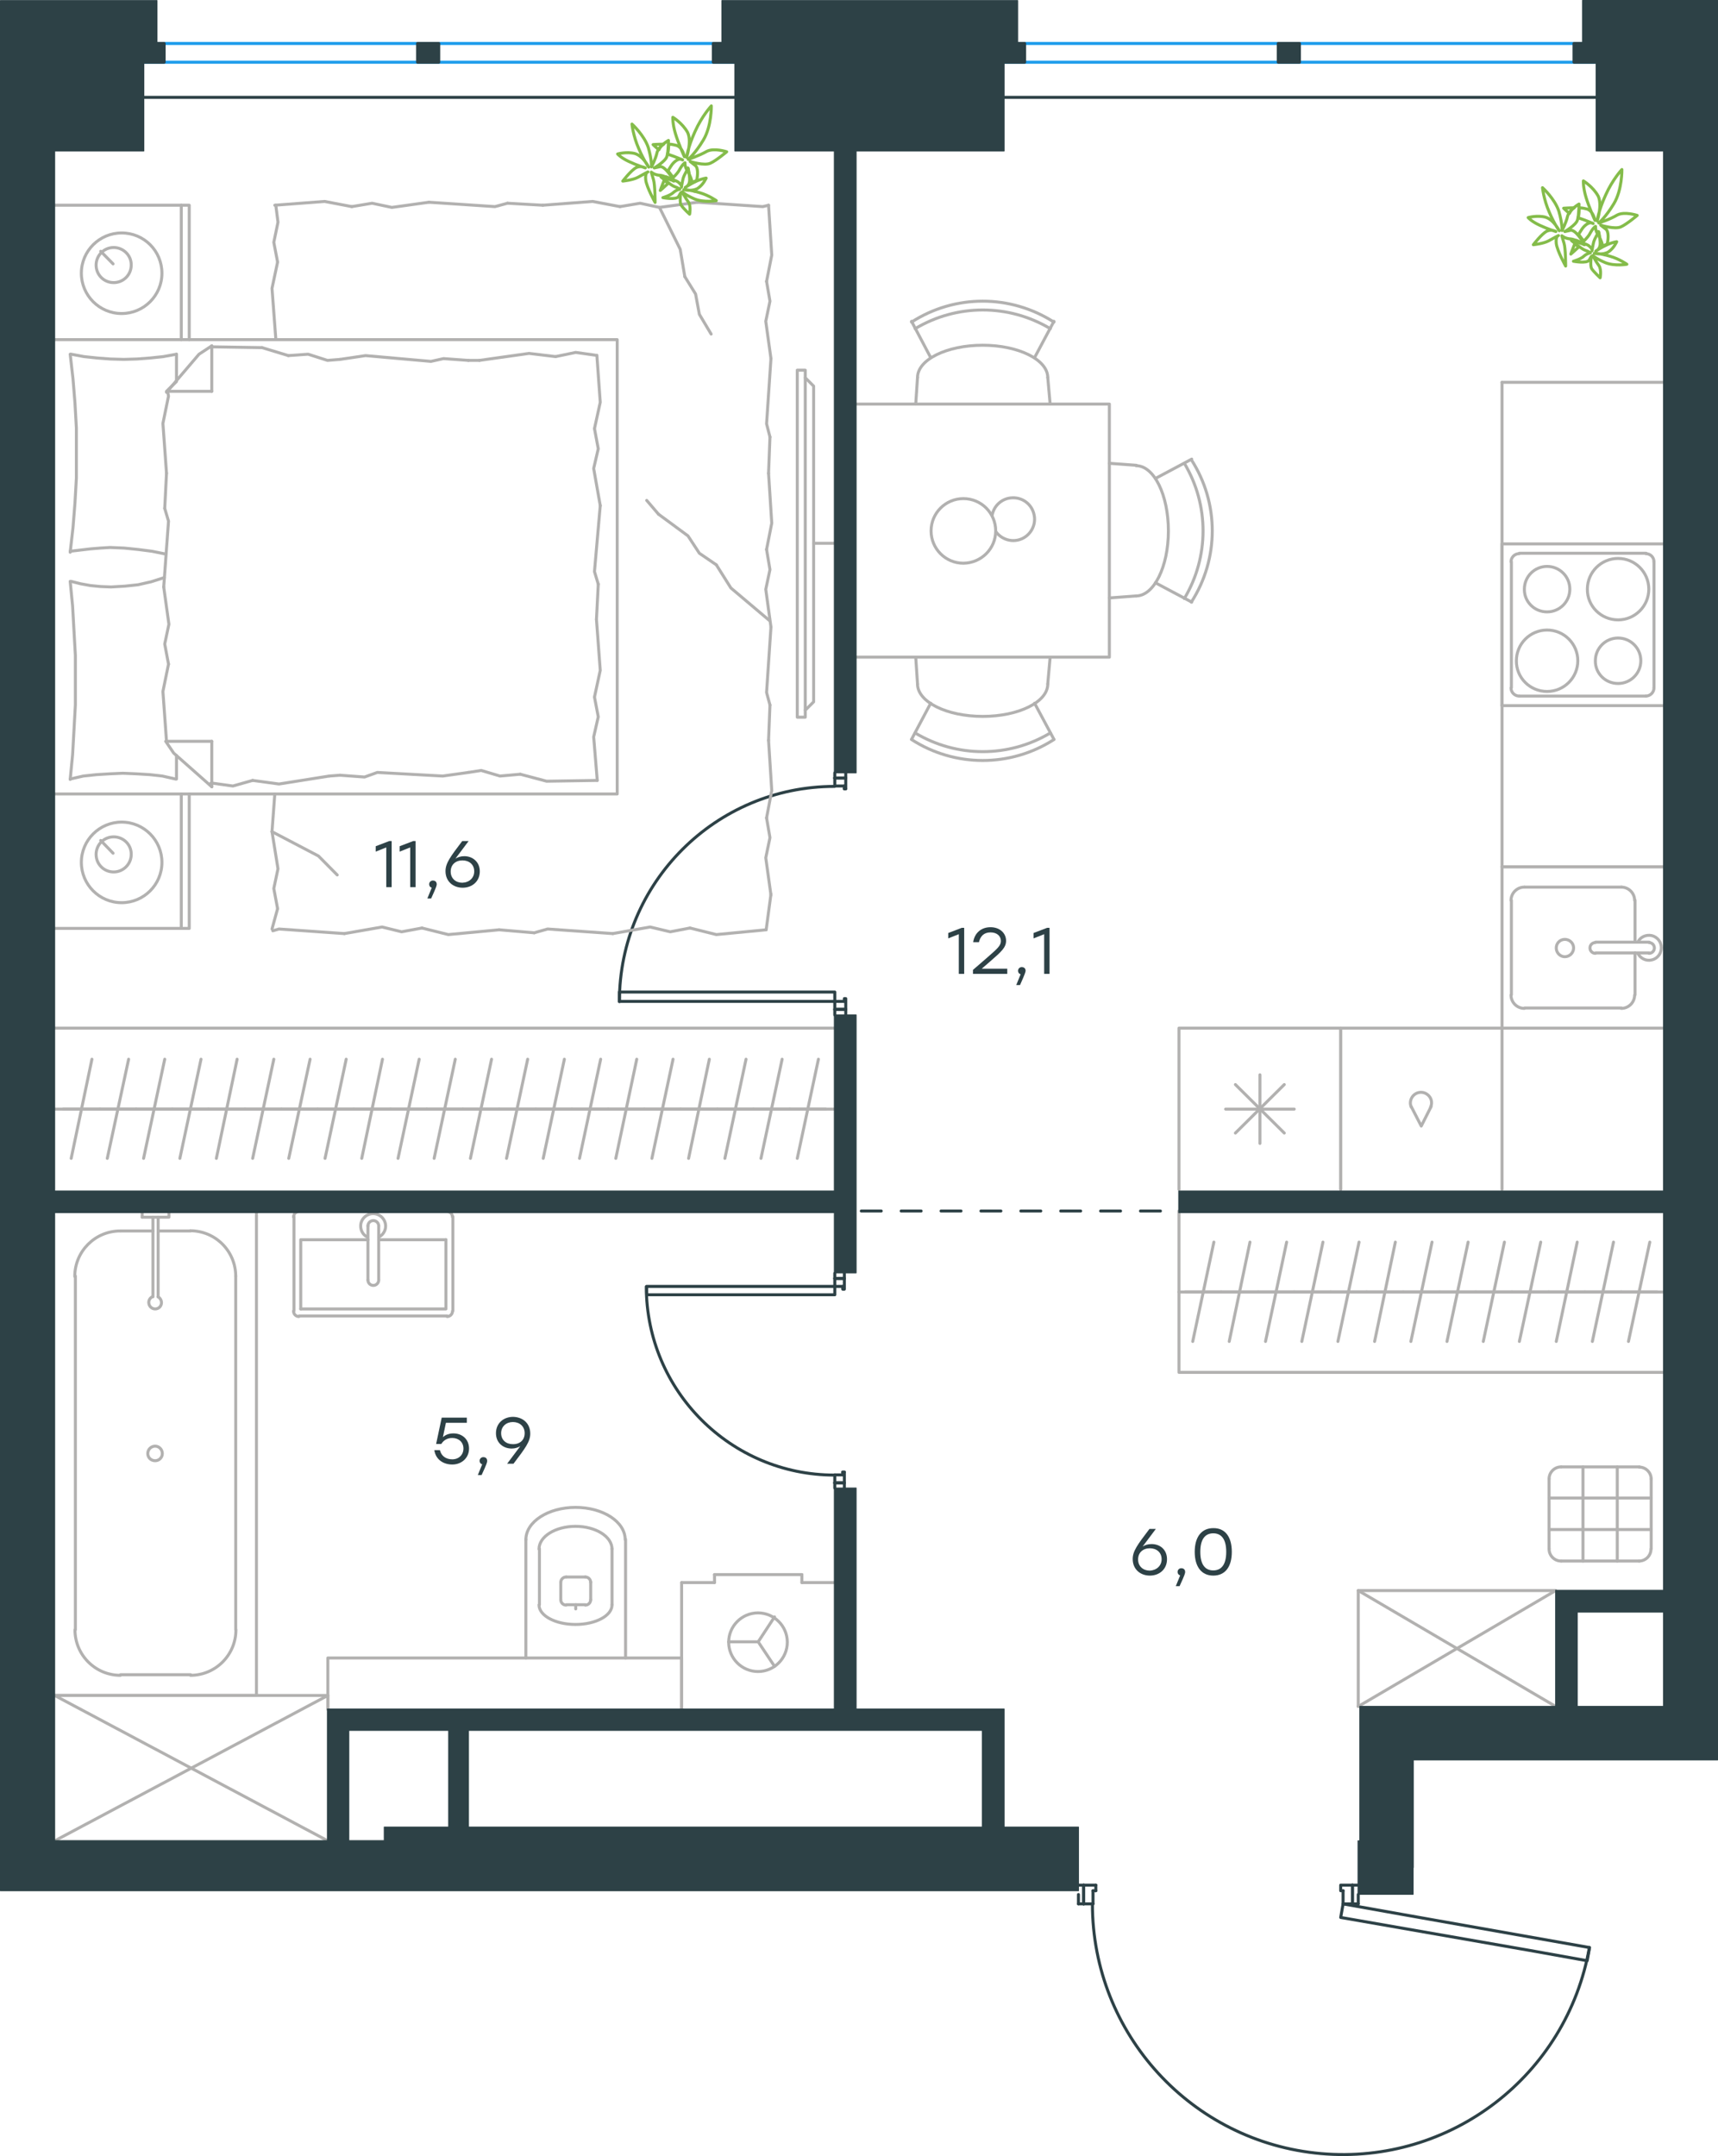 <?xml version="1.0" encoding="utf-8"?>
<!-- Generator: Adobe Illustrator 26.5.0, SVG Export Plug-In . SVG Version: 6.00 Build 0)  -->
<svg version="1.1" id="Слой_1" xmlns="http://www.w3.org/2000/svg" xmlns:xlink="http://www.w3.org/1999/xlink" x="0px" y="0px"
	 viewBox="0 0 861.5 1081" style="enable-background:new 0 0 861.5 1081;" xml:space="preserve">
<style type="text/css">
	.st0{fill:none;stroke:#2D4146;stroke-width:1.5;stroke-linecap:round;stroke-linejoin:round;stroke-miterlimit:22.926;}
	.st1{fill:none;stroke:#B2B1B0;stroke-width:1.5;stroke-linecap:round;stroke-linejoin:round;stroke-miterlimit:22.926;}
	
		.st2{fill:none;stroke:#2D4146;stroke-width:1.5;stroke-linecap:round;stroke-linejoin:round;stroke-miterlimit:22.926;stroke-dasharray:10,10;}
	.st3{fill:none;stroke:#1D9CEB;stroke-width:1.5;stroke-linecap:round;stroke-linejoin:round;stroke-miterlimit:22.926;}
	.st4{fill:#2D4146;stroke:#2D4146;stroke-width:0.5;stroke-linecap:round;stroke-linejoin:round;stroke-miterlimit:10;}
	.st5{fill:#2D4146;}
	.st6{fill:none;stroke:#84BC4A;stroke-width:1.5;stroke-linecap:round;stroke-linejoin:round;stroke-miterlimit:22.926;}
</style>
<line class="st0" x1="418.6" y1="743.5" x2="418.6" y2="746.1"/>
<polyline class="st0" points="418.6,638.4 418.6,641 418.6,645 "/>
<line class="st0" x1="418.6" y1="739.5" x2="418.6" y2="743.5"/>
<path class="st0" d="M324.1,645.1c0,52.2,42.3,94.5,94.4,94.5"/>
<line class="st0" x1="423.4" y1="743.5" x2="423.4" y2="738.1"/>
<line class="st0" x1="423.4" y1="641" x2="423.4" y2="638.4"/>
<line class="st0" x1="418.6" y1="645" x2="422.6" y2="645"/>
<polyline class="st0" points="423.4,641 423.4,646.4 422.6,646.4 422.6,645 "/>
<line class="st0" x1="422.6" y1="739.5" x2="422.6" y2="738.1"/>
<line class="st0" x1="423.4" y1="746.1" x2="423.4" y2="743.5"/>
<line class="st0" x1="418.6" y1="739.5" x2="422.6" y2="739.5"/>
<line class="st0" x1="422.6" y1="738.1" x2="423.4" y2="738.1"/>
<line class="st0" x1="418.6" y1="641" x2="423.4" y2="641"/>
<line class="st0" x1="418.6" y1="743.5" x2="423.4" y2="743.5"/>
<line class="st0" x1="418.6" y1="641" x2="423.4" y2="641"/>
<line class="st0" x1="418.6" y1="743.5" x2="423.4" y2="743.5"/>
<polygon class="st0" points="388.9,645 324.3,645 324.3,649.2 353.8,649.2 418.6,649.2 418.6,645 "/>
<line class="st0" x1="418.6" y1="390.1" x2="418.6" y2="387.5"/>
<polyline class="st0" points="418.6,508.9 418.6,506.1 418.6,502.1 "/>
<line class="st0" x1="418.6" y1="394.1" x2="418.6" y2="390.1"/>
<path class="st0" d="M418.5,394.3c-59.6,0-107.9,48.3-107.9,107.9"/>
<line class="st0" x1="424.1" y1="390.1" x2="424.1" y2="395.5"/>
<line class="st0" x1="424.1" y1="506.1" x2="424.1" y2="508.9"/>
<line class="st0" x1="418.6" y1="502.1" x2="423.4" y2="502.1"/>
<polyline class="st0" points="424.1,506.1 424.1,500.7 423.4,500.7 423.4,502.1 "/>
<line class="st0" x1="423.4" y1="394.1" x2="423.4" y2="395.5"/>
<line class="st0" x1="424.1" y1="387.5" x2="424.1" y2="390.1"/>
<line class="st0" x1="418.6" y1="394.1" x2="423.4" y2="394.1"/>
<line class="st0" x1="423.4" y1="395.5" x2="424.1" y2="395.5"/>
<line class="st0" x1="418.6" y1="506.1" x2="424.1" y2="506.1"/>
<line class="st0" x1="418.6" y1="390.1" x2="424.1" y2="390.1"/>
<line class="st0" x1="418.6" y1="506.1" x2="424.1" y2="506.1"/>
<line class="st0" x1="418.6" y1="390.1" x2="424.1" y2="390.1"/>
<polygon class="st0" points="310.6,502.1 310.6,497.4 340.3,497.4 418.6,497.4 418.6,502.1 388.9,502.1 "/>
<line class="st0" x1="543.4" y1="954.6" x2="540.8" y2="954.6"/>
<polyline class="st0" points="681.1,954.6 678.2,954.6 673.5,954.6 "/>
<line class="st0" x1="548.1" y1="954.6" x2="543.4" y2="954.6"/>
<path class="st0" d="M547.8,954.7c0,65.1,49.8,119.4,114.6,125.1c64.9,5.7,123.3-39.1,134.6-103.3"/>
<line class="st0" x1="543.4" y1="945.2" x2="549.5" y2="945.2"/>
<line class="st0" x1="678.2" y1="945.2" x2="681.1" y2="945.2"/>
<line class="st0" x1="673.5" y1="954.6" x2="673.5" y2="948"/>
<polyline class="st0" points="678.2,945.2 672.3,945.2 672.3,948 673.5,948 "/>
<polyline class="st0" points="681.1,954.6 681.1,954.1 681.1,949.9 "/>
<line class="st0" x1="548.1" y1="948" x2="549.5" y2="948"/>
<line class="st0" x1="540.8" y1="945.2" x2="543.4" y2="945.2"/>
<polyline class="st0" points="540.8,954.6 540.8,954.1 540.8,949.9 "/>
<line class="st0" x1="548.1" y1="954.6" x2="548.1" y2="948"/>
<line class="st0" x1="549.5" y1="948" x2="549.5" y2="945.2"/>
<line class="st0" x1="678.2" y1="954.6" x2="678.2" y2="945.2"/>
<line class="st0" x1="543.4" y1="954.6" x2="543.4" y2="945.2"/>
<line class="st0" x1="678.2" y1="954.6" x2="678.2" y2="945.2"/>
<line class="st0" x1="543.4" y1="954.6" x2="543.4" y2="945.2"/>
<polygon class="st0" points="797.1,976.5 795.9,983.1 766.9,977.9 672.3,961.4 673.5,954.6 702.7,959.8 "/>
<line class="st1" x1="106.2" y1="173.9" x2="131.4" y2="174.3"/>
<polyline class="st1" points="330.7,104 341.1,125 343.4,138.7 "/>
<polyline class="st1" points="343.4,138.7 348.8,147.4 350.7,157.6 356.6,167.5 "/>
<polyline class="st1" points="136.4,417 159.7,429.2 169.1,438.7 "/>
<polyline class="st1" points="385.8,311.1 366.5,294.8 359.2,283.2 "/>
<line class="st1" x1="330.2" y1="257.8" x2="324.3" y2="250.9"/>
<polyline class="st1" points="359.2,283.2 350.7,277.4 345,268.7 330.2,257.8 "/>
<line class="st1" x1="136.4" y1="465.8" x2="139.2" y2="455.6"/>
<line class="st1" x1="136.4" y1="417" x2="137.8" y2="398.1"/>
<polyline class="st1" points="139.2,455.6 137.3,445.5 139.4,435.6 136.4,417 "/>
<polyline class="st1" points="250.3,466.2 224.8,468.6 211.6,465.3 "/>
<polyline class="st1" points="172.7,468.1 139.9,465.8 136.8,466.7 "/>
<polyline class="st1" points="211.6,465.3 201.4,467.2 191.6,464.8 172.7,468.1 "/>
<polyline class="st1" points="384.2,466.2 359.2,468.6 346,465.3 "/>
<polyline class="st1" points="307.3,468.1 274.6,465.8 267.9,467.7 "/>
<polyline class="st1" points="346,465.3 336.1,467.2 326,464.8 307.3,468.1 "/>
<line class="st1" x1="267.9" y1="467.7" x2="250.3" y2="466.2"/>
<polyline class="st1" points="385.4,371.2 387,396.4 384.4,410.1 "/>
<polyline class="st1" points="384.4,410.1 386.1,420 384,430.1 386.6,448.8 "/>
<line class="st1" x1="386.6" y1="448.3" x2="384.2" y2="466.2"/>
<polyline class="st1" points="385.4,237.3 387,262.3 384.4,275.5 "/>
<polyline class="st1" points="386.6,314.4 384.4,347.2 386.1,353.5 "/>
<polyline class="st1" points="384.4,275.5 386.1,285.6 384,295.5 386.6,314.4 "/>
<line class="st1" x1="386.1" y1="353.5" x2="385.4" y2="371.2"/>
<polyline class="st1" points="385.4,102.9 387,127.9 384.4,141.1 "/>
<polyline class="st1" points="386.6,179.8 384.4,212.5 386.1,219.1 "/>
<polyline class="st1" points="384.4,141.1 386.1,151 384,161.1 386.6,179.8 "/>
<line class="st1" x1="386.1" y1="219.1" x2="385.4" y2="237.3"/>
<polyline class="st1" points="272.2,102.9 297.2,101 310.9,103.6 "/>
<polyline class="st1" points="349.8,101.4 382.5,103.6 385.4,102.9 "/>
<polyline class="st1" points="310.9,103.6 321,101.9 330.7,104 349.8,101.4 "/>
<polyline class="st1" points="137.8,102.9 162.8,101 176.4,103.6 "/>
<polyline class="st1" points="215.1,101.4 248.2,103.6 254.5,101.9 "/>
<polyline class="st1" points="176.4,103.6 186.6,101.9 196.5,104 215.1,101.4 "/>
<line class="st1" x1="254.5" y1="101.9" x2="272.2" y2="102.9"/>
<polyline class="st1" points="138.3,169.8 136.4,144.6 139.2,131.4 "/>
<polyline class="st1" points="139.2,131.4 137.3,121.5 139.4,111.4 138.3,102.9 "/>
<polyline class="st1" points="83.5,237.3 81.7,212.3 84.5,198.6 84,196.2 "/>
<polyline class="st1" points="83.5,371.7 81.7,346.7 84.5,333 "/>
<polyline class="st1" points="82.1,294.3 84.5,261.3 82.6,254.9 "/>
<polyline class="st1" points="84.5,333 82.6,322.9 84.7,313 82.1,294.3 "/>
<line class="st1" x1="82.6" y1="254.9" x2="83.5" y2="237.3"/>
<polyline class="st1" points="88.5,177.6 81.9,178.8 75.3,179.5 68.7,180 62.1,180.2 55.2,180 48.7,179.5 42.1,178.8 35.7,177.6 "/>
<polyline class="st1" points="35.2,177.6 36.6,189.9 37.6,202.1 38.3,214.6 38.3,227.1 38.3,239.7 37.6,252.1 36.6,264.6 
	35.2,276.9 "/>
<polyline class="st1" points="165.1,389.1 139.9,393.1 126.7,391.3 "/>
<polyline class="st1" points="126.7,391.3 116.8,394.1 106.7,392.7 105.7,392.7 "/>
<line class="st1" x1="170.5" y1="388.7" x2="165.1" y2="389.1"/>
<polyline class="st1" points="234.9,387.3 222,389.1 189.2,387.3 182.8,389.6 170.5,388.7 "/>
<polyline class="st1" points="299.5,391.3 274.1,391.7 260.9,388.2 "/>
<polyline class="st1" points="260.9,388.2 250.7,389.1 241.3,386.3 234.9,387.3 "/>
<polyline class="st1" points="240.4,180.7 265.3,177.2 278.6,178.8 "/>
<polyline class="st1" points="278.6,178.8 288.7,176.7 298.6,178.1 "/>
<line class="st1" x1="234.9" y1="180.7" x2="240.4" y2="180.7"/>
<polyline class="st1" points="170.5,180.2 183.3,178.3 216.1,181.2 222.4,179.8 234.9,180.7 "/>
<line class="st1" x1="131.4" y1="174.3" x2="144.6" y2="178.3"/>
<polyline class="st1" points="144.6,178.3 154.5,177.6 164.2,180.7 170.5,180.2 "/>
<polyline class="st1" points="35.2,276.4 45.4,275.2 50.3,274.8 55.2,274.5 62.3,274.8 69.2,275.5 76.2,276.4 83.1,277.8 "/>
<polyline class="st1" points="35.2,390.6 41.8,389.1 48.4,388.4 55,388 61.6,387.7 68.5,388 75.1,388.4 81.4,389.1 88,390.6 "/>
<polyline class="st1" points="82.4,289.6 75.8,291.7 69.2,293.2 62.6,293.9 55.7,294.3 50.5,294.1 45.4,293.6 40.4,292.7 
	35.7,291.5 "/>
<polyline class="st1" points="35.2,291.5 36.4,303.8 37.1,316.3 37.8,328.5 37.8,341.2 37.8,353.5 37.1,366 36.4,378.5 35.2,390.8 
	"/>
<polyline class="st1" points="299.1,310.6 301,336.1 298.1,349.5 "/>
<polyline class="st1" points="298.1,349.5 300,359.4 297.7,369.5 299.5,391.3 "/>
<polyline class="st1" points="299.3,178.1 301,201.7 298.1,214.9 "/>
<polyline class="st1" points="301,253.5 298.1,286.6 300,292.9 "/>
<polyline class="st1" points="298.1,214.9 300,225 297.7,234.9 301,253.5 "/>
<line class="st1" x1="300" y1="292.9" x2="299.1" y2="310.6"/>
<line class="st1" x1="106.2" y1="394.5" x2="106.2" y2="371.7"/>
<polyline class="st1" points="83.5,196.7 99.8,177.6 106.2,173.4 "/>
<line class="st1" x1="83.5" y1="371.7" x2="106.2" y2="371.7"/>
<line class="st1" x1="88.5" y1="177.6" x2="88.5" y2="190.8"/>
<polyline class="st1" points="106.2,394.5 87.1,377.6 83.1,371.7 "/>
<line class="st1" x1="106.2" y1="173.4" x2="106.2" y2="196.2"/>
<polyline class="st1" points="88.5,191.3 83.5,196.2 106.2,196.2 "/>
<line class="st1" x1="88.5" y1="378.8" x2="88.5" y2="390.6"/>
<line class="st1" x1="56.7" y1="132.3" x2="50.5" y2="126"/>
<path class="st1" d="M57,124.1c-4.9,0-8.8,4-8.8,8.8c0,4.9,3.9,8.8,8.8,8.8c4.9,0,8.8-3.9,8.8-8.8C65.9,128.1,61.9,124.1,57,124.1"
	/>
<path class="st1" d="M61,116.8c-11.1,0-20.2,9-20.2,20.2c0,11.1,9,20.2,20.2,20.2c11.1,0,20.2-9,20.2-20.2
	C81.2,125.8,72.2,116.8,61,116.8"/>
<line class="st1" x1="56.7" y1="427.8" x2="50.5" y2="421.4"/>
<path class="st1" d="M57,419.6c-4.9,0-8.8,3.9-8.8,8.8c0,4.9,3.9,8.8,8.8,8.8c4.9,0,8.8-4,8.8-8.8C65.9,423.5,61.9,419.6,57,419.6"
	/>
<path class="st1" d="M61,412.2c-11.1,0-20.2,9-20.2,20.2c0,11.1,9,20.2,20.2,20.2c11.1,0,20.2-9,20.2-20.2
	C81.2,421.3,72.2,412.2,61,412.2"/>
<line class="st1" x1="90.9" y1="170.3" x2="90.9" y2="102.9"/>
<line class="st1" x1="90.9" y1="465.5" x2="90.9" y2="398.1"/>
<polyline class="st1" points="27.4,102.9 94.9,102.9 94.9,170.3 "/>
<polyline class="st1" points="27.4,465.5 94.9,465.5 94.9,398.1 "/>
<polyline class="st1" points="27.4,170.3 309.5,170.3 309.5,398.1 27.4,398.1 "/>
<line class="st1" x1="414.1" y1="556.1" x2="396" y2="556.1"/>
<line class="st1" x1="399.8" y1="580.8" x2="410.4" y2="531.1"/>
<line class="st1" x1="396" y1="556.1" x2="377.8" y2="556.1"/>
<line class="st1" x1="381.6" y1="580.8" x2="392.2" y2="531.1"/>
<line class="st1" x1="377.8" y1="556.1" x2="359.7" y2="556.1"/>
<line class="st1" x1="363.5" y1="580.8" x2="374.1" y2="531.1"/>
<line class="st1" x1="359.7" y1="556.1" x2="341.3" y2="556.1"/>
<line class="st1" x1="345.3" y1="580.8" x2="355.7" y2="531.1"/>
<line class="st1" x1="341.3" y1="556.1" x2="323.1" y2="556.1"/>
<line class="st1" x1="326.9" y1="580.8" x2="337.5" y2="531.1"/>
<line class="st1" x1="323.1" y1="556.1" x2="305" y2="556.1"/>
<line class="st1" x1="308.8" y1="580.8" x2="319.3" y2="531.1"/>
<line class="st1" x1="305" y1="556.1" x2="286.8" y2="556.1"/>
<line class="st1" x1="290.6" y1="580.8" x2="301.2" y2="531.1"/>
<line class="st1" x1="286.8" y1="556.1" x2="268.7" y2="556.1"/>
<line class="st1" x1="272.4" y1="580.8" x2="283" y2="531.1"/>
<line class="st1" x1="268.7" y1="556.1" x2="250.3" y2="556.1"/>
<line class="st1" x1="254" y1="580.8" x2="264.6" y2="531.1"/>
<line class="st1" x1="250.3" y1="556.1" x2="232.1" y2="556.1"/>
<line class="st1" x1="235.9" y1="580.8" x2="246.5" y2="531.1"/>
<line class="st1" x1="232.1" y1="556.1" x2="214" y2="556.1"/>
<line class="st1" x1="217.7" y1="580.8" x2="228.3" y2="531.1"/>
<line class="st1" x1="214" y1="556.1" x2="195.8" y2="556.1"/>
<line class="st1" x1="199.6" y1="580.8" x2="210.2" y2="531.1"/>
<line class="st1" x1="195.8" y1="556.1" x2="177.4" y2="556.1"/>
<line class="st1" x1="181.4" y1="580.8" x2="191.8" y2="531.1"/>
<line class="st1" x1="177.4" y1="556.1" x2="159.3" y2="556.1"/>
<line class="st1" x1="163" y1="580.8" x2="173.6" y2="531.1"/>
<line class="st1" x1="159.3" y1="556.1" x2="141.1" y2="556.1"/>
<line class="st1" x1="144.8" y1="580.8" x2="155.5" y2="531.1"/>
<line class="st1" x1="418.6" y1="556.1" x2="27.4" y2="556.1"/>
<line class="st1" x1="141.1" y1="556.1" x2="122.9" y2="556.1"/>
<line class="st1" x1="126.7" y1="580.8" x2="137.3" y2="531.1"/>
<line class="st1" x1="122.9" y1="556.1" x2="104.5" y2="556.1"/>
<line class="st1" x1="108.5" y1="580.8" x2="118.9" y2="531.1"/>
<line class="st1" x1="104.5" y1="556.1" x2="86.4" y2="556.1"/>
<line class="st1" x1="90.2" y1="580.8" x2="100.8" y2="531.1"/>
<line class="st1" x1="86.4" y1="556.1" x2="68.2" y2="556.1"/>
<line class="st1" x1="72" y1="580.8" x2="82.6" y2="531.1"/>
<line class="st1" x1="68.2" y1="556.1" x2="50.1" y2="556.1"/>
<line class="st1" x1="53.8" y1="580.8" x2="64.5" y2="531.1"/>
<line class="st1" x1="50.1" y1="556.1" x2="31.7" y2="556.1"/>
<line class="st1" x1="35.7" y1="580.8" x2="46.1" y2="531.1"/>
<line class="st1" x1="27.4" y1="515.5" x2="418.6" y2="515.5"/>
<line class="st1" x1="408" y1="272.4" x2="418.6" y2="272.4"/>
<polyline class="st1" points="403.8,356.1 408,351.9 408,193.6 403.8,189.4 "/>
<rect x="399.8" y="185.6" class="st1" width="4" height="174"/>
<path class="st1" d="M828,741.6c0-3.3-2.7-6-6-6"/>
<path class="st1" d="M782.8,735.5c-3.3,0-6,2.7-6,6"/>
<path class="st1" d="M776.8,776.7c0,3.3,2.7,6,6,6"/>
<path class="st1" d="M821.9,782.7c3.3,0,6-2.7,6-6"/>
<line class="st1" x1="793.8" y1="782.7" x2="793.8" y2="735.5"/>
<line class="st1" x1="811" y1="782.7" x2="811" y2="735.5"/>
<line class="st1" x1="828" y1="766.9" x2="776.8" y2="766.9"/>
<line class="st1" x1="828" y1="751.1" x2="776.8" y2="751.1"/>
<line class="st1" x1="776.8" y1="776.5" x2="776.8" y2="741.4"/>
<line class="st1" x1="782.9" y1="735.5" x2="822.1" y2="735.5"/>
<line class="st1" x1="828" y1="741.4" x2="828" y2="776.5"/>
<line class="st1" x1="822.1" y1="782.7" x2="782.9" y2="782.7"/>
<line class="st1" x1="819.9" y1="451.4" x2="819.9" y2="472.4"/>
<path class="st1" d="M784.7,471c-2.4,0-4.3,1.9-4.3,4.3c0,2.4,1.9,4.4,4.3,4.4c2.4,0,4.4-2,4.4-4.4C789.1,472.9,787.1,471,784.7,471
	"/>
<path class="st1" d="M800,472.6c-1.5,0-2.7,1.2-2.7,2.7c0,1.5,1.2,2.7,2.7,2.7"/>
<line class="st1" x1="827" y1="472.4" x2="800.1" y2="472.4"/>
<path class="st1" d="M826.9,478c1.5,0,2.7-1.2,2.7-2.7c0-1.5-1.2-2.7-2.7-2.7"/>
<line class="st1" x1="827" y1="477.8" x2="800.1" y2="477.8"/>
<path class="st1" d="M821.3,478c1.3,2.6,4.2,4,7,3.3c2.8-0.6,4.8-3.2,4.8-6.1c0-2.9-2-5.4-4.8-6.1c-2.9-0.6-5.8,0.7-7,3.3"/>
<path class="st1" d="M819.7,451.5c0-3.7-3-6.7-6.7-6.7"/>
<path class="st1" d="M813,505.6c3.7,0,6.7-3,6.7-6.7"/>
<path class="st1" d="M764.4,444.8c-3.7,0-6.7,3-6.7,6.7"/>
<path class="st1" d="M757.7,498.9c0,3.7,3,6.7,6.7,6.7"/>
<line class="st1" x1="813.1" y1="444.8" x2="764.5" y2="444.8"/>
<line class="st1" x1="757.9" y1="451.4" x2="757.9" y2="498.8"/>
<line class="st1" x1="764.5" y1="505.4" x2="813.1" y2="505.4"/>
<line class="st1" x1="819.9" y1="498.8" x2="819.9" y2="477.8"/>
<polyline class="st1" points="834.1,434.6 753.2,434.6 753.2,515.5 834.1,515.5 "/>
<line class="st1" x1="619.5" y1="543.8" x2="644" y2="568.1"/>
<line class="st1" x1="644" y1="543.8" x2="619.5" y2="568.1"/>
<line class="st1" x1="614.6" y1="556.1" x2="649" y2="556.1"/>
<line class="st1" x1="631.8" y1="538.9" x2="631.8" y2="573.3"/>
<polyline class="st1" points="672.3,596.4 672.3,515.5 591.2,515.5 591.2,596.4 "/>
<path class="st1" d="M811.4,310.8c8.5,0,15.4-6.9,15.4-15.4c0-8.5-6.9-15.4-15.4-15.4c-8.5,0-15.4,6.9-15.4,15.4
	C795.9,303.9,802.8,310.8,811.4,310.8"/>
<path class="st1" d="M811.4,342.7c6.3,0,11.4-5.1,11.4-11.4c0-6.3-5.1-11.4-11.4-11.4c-6.3,0-11.4,5.1-11.4,11.4
	C799.9,337.6,805,342.7,811.4,342.7"/>
<path class="st1" d="M775.8,346.7c8.5,0,15.4-6.9,15.4-15.4c0-8.5-6.9-15.4-15.4-15.4c-8.5,0-15.4,6.9-15.4,15.4
	C760.3,339.8,767.2,346.7,775.8,346.7"/>
<path class="st1" d="M775.8,306.8c6.3,0,11.4-5.1,11.4-11.4c0-6.3-5.1-11.4-11.4-11.4c-6.3,0-11.4,5.1-11.4,11.4
	C764.3,301.7,769.4,306.8,775.8,306.8"/>
<path class="st1" d="M825.3,349c2.3,0,4.1-1.9,4.1-4.1"/>
<path class="st1" d="M829.4,281.7c0-2.3-1.8-4.1-4.1-4.1"/>
<path class="st1" d="M757.7,344.9c0,2.3,1.9,4.1,4.1,4.1"/>
<path class="st1" d="M761.8,277.6c-2.3,0-4.1,1.9-4.1,4.1"/>
<line class="st1" x1="829.4" y1="344.8" x2="829.4" y2="281.6"/>
<line class="st1" x1="761.9" y1="349" x2="825.4" y2="349"/>
<line class="st1" x1="757.9" y1="281.6" x2="757.9" y2="344.8"/>
<line class="st1" x1="825.4" y1="277.4" x2="761.9" y2="277.4"/>
<line class="st1" x1="753.2" y1="353.8" x2="834.1" y2="353.8"/>
<polyline class="st1" points="834.1,272.7 753.2,272.7 753.2,353.8 "/>
<path class="st1" d="M717.4,555.1c1-2.2,0.4-4.8-1.6-6.3c-1.9-1.5-4.6-1.5-6.5,0c-1.9,1.5-2.6,4.1-1.6,6.3"/>
<polyline class="st1" points="717.6,554.9 712.7,564.6 707.7,554.9 "/>
<polyline class="st1" points="753.2,596.4 753.2,515.5 672.3,515.5 672.3,596.4 "/>
<path class="st1" d="M593.9,300.1c12.5-20.9,12.5-46.9,0-67.8"/>
<path class="st1" d="M597.4,301.9c14-21.8,14-49.7,0-71.4"/>
<line class="st1" x1="579.4" y1="292.2" x2="597.6" y2="301.9"/>
<line class="st1" x1="579.4" y1="239.9" x2="597.6" y2="230.2"/>
<line class="st1" x1="569.8" y1="233.3" x2="556.3" y2="232.3"/>
<line class="st1" x1="569.8" y1="298.8" x2="556.3" y2="299.8"/>
<path class="st1" d="M569.7,298.8c8.9,0,16.2-14.6,16.2-32.6c0-18-7.2-32.7-16.2-32.7"/>
<path class="st1" d="M526.7,164.8c-20.9-12.5-46.9-12.5-67.8,0"/>
<path class="st1" d="M528.5,161.5c-21.8-14-49.7-14-71.4,0"/>
<line class="st1" x1="466.7" y1="179.3" x2="457.1" y2="161.1"/>
<line class="st1" x1="518.8" y1="179.3" x2="528.5" y2="161.1"/>
<line class="st1" x1="525.4" y1="189.2" x2="526.6" y2="202.6"/>
<line class="st1" x1="460.1" y1="189.2" x2="459.2" y2="202.6"/>
<path class="st1" d="M525.4,189.3c0-8.9-14.6-16.2-32.6-16.2c-18,0-32.7,7.2-32.7,16.2"/>
<path class="st1" d="M458.9,367.5c20.9,12.5,46.9,12.5,67.8,0"/>
<path class="st1" d="M457.1,370.8c21.7,14,49.7,14,71.4,0"/>
<line class="st1" x1="466.7" y1="352.6" x2="457.1" y2="370.7"/>
<line class="st1" x1="518.8" y1="352.6" x2="528.5" y2="370.7"/>
<line class="st1" x1="525.4" y1="342.9" x2="526.6" y2="329.5"/>
<line class="st1" x1="460.1" y1="342.9" x2="459.2" y2="329.5"/>
<path class="st1" d="M460.1,343c0,8.9,14.6,16.2,32.7,16.2c18,0,32.6-7.2,32.6-16.2"/>
<path class="st1" d="M499.4,266.6c3,4.1,8.5,5.6,13.1,3.5c4.6-2.1,7.2-7.2,6-12.2c-1.1-5-5.6-8.5-10.8-8.3
	c-5.1,0.1-9.4,3.9-10.2,8.9"/>
<path class="st1" d="M499.3,266.2c0-8.9-7.2-16.2-16.2-16.2c-8.9,0-16.2,7.2-16.2,16.2c0,8.9,7.2,16.2,16.2,16.2
	C492.1,282.3,499.3,275.1,499.3,266.2"/>
<polyline class="st1" points="429.5,329.5 556.3,329.5 556.3,202.6 429.5,202.6 "/>
<line class="st1" x1="594.3" y1="647.8" x2="612.4" y2="647.8"/>
<line class="st1" x1="608.7" y1="622.8" x2="598.1" y2="672.6"/>
<line class="st1" x1="612.4" y1="647.8" x2="630.9" y2="647.8"/>
<line class="st1" x1="626.8" y1="622.8" x2="616.4" y2="672.6"/>
<line class="st1" x1="630.9" y1="647.8" x2="649" y2="647.8"/>
<line class="st1" x1="645.2" y1="622.8" x2="634.6" y2="672.6"/>
<line class="st1" x1="649" y1="647.8" x2="667.2" y2="647.8"/>
<line class="st1" x1="663.4" y1="622.8" x2="652.8" y2="672.6"/>
<line class="st1" x1="667.2" y1="647.8" x2="685.3" y2="647.8"/>
<line class="st1" x1="681.5" y1="622.8" x2="670.9" y2="672.6"/>
<line class="st1" x1="685.3" y1="647.8" x2="703.7" y2="647.8"/>
<line class="st1" x1="699.7" y1="622.8" x2="689.3" y2="672.6"/>
<line class="st1" x1="703.7" y1="647.8" x2="721.9" y2="647.8"/>
<line class="st1" x1="718.1" y1="622.8" x2="707.5" y2="672.6"/>
<line class="st1" x1="591.2" y1="647.8" x2="834.1" y2="647.8"/>
<line class="st1" x1="721.9" y1="647.8" x2="740" y2="647.8"/>
<line class="st1" x1="736.2" y1="622.8" x2="725.6" y2="672.6"/>
<line class="st1" x1="740" y1="647.8" x2="758.2" y2="647.8"/>
<line class="st1" x1="754.4" y1="622.8" x2="743.8" y2="672.6"/>
<line class="st1" x1="758.2" y1="647.8" x2="776.6" y2="647.8"/>
<line class="st1" x1="772.6" y1="622.8" x2="761.9" y2="672.6"/>
<line class="st1" x1="776.6" y1="647.8" x2="794.7" y2="647.8"/>
<line class="st1" x1="790.9" y1="622.8" x2="780.4" y2="672.6"/>
<line class="st1" x1="794.7" y1="647.8" x2="812.9" y2="647.8"/>
<line class="st1" x1="809.1" y1="622.8" x2="798.5" y2="672.6"/>
<line class="st1" x1="812.9" y1="647.8" x2="831" y2="647.8"/>
<line class="st1" x1="827.3" y1="622.8" x2="816.6" y2="672.6"/>
<polyline class="st1" points="834.1,688.1 591.2,688.1 591.2,607.2 "/>
<line class="st1" x1="753.2" y1="191.7" x2="834.1" y2="191.7"/>
<polyline class="st1" points="834.1,434.6 753.2,434.6 753.2,191.7 "/>
<line class="st1" x1="288.7" y1="804.6" x2="288.7" y2="806.7"/>
<path class="st1" d="M296.2,793.4c0-1.5-1.2-2.7-2.7-2.7"/>
<path class="st1" d="M283.9,790.7c-1.5,0-2.7,1.2-2.7,2.7"/>
<path class="st1" d="M293.5,804.8c1.5,0,2.7-1.2,2.7-2.7"/>
<path class="st1" d="M281.2,802.1c0,1.5,1.2,2.7,2.7,2.7"/>
<line class="st1" x1="296.2" y1="802" x2="296.2" y2="793.3"/>
<line class="st1" x1="293.6" y1="790.7" x2="284" y2="790.7"/>
<line class="st1" x1="281.2" y1="793.3" x2="281.2" y2="802"/>
<line class="st1" x1="284" y1="804.6" x2="293.6" y2="804.6"/>
<path class="st1" d="M270.3,804.7c0,5.4,8.2,9.8,18.3,9.8c10.1,0,18.3-4.4,18.3-9.8"/>
<line class="st1" x1="306.9" y1="776.5" x2="306.9" y2="804.6"/>
<path class="st1" d="M306.9,776.7c0-6.3-8.2-11.4-18.3-11.4c-10.1,0-18.3,5.1-18.3,11.4"/>
<line class="st1" x1="270.5" y1="776.5" x2="270.5" y2="804.6"/>
<path class="st1" d="M313.5,772c0-9-11.1-16.2-24.9-16.2c-13.7,0-24.9,7.2-24.9,16.2"/>
<line class="st1" x1="313.7" y1="771.8" x2="313.7" y2="831.3"/>
<line class="st1" x1="263.7" y1="771.8" x2="263.7" y2="831.3"/>
<polyline class="st1" points="341.8,857 341.8,831.3 164.4,831.3 164.4,857 "/>
<line class="st1" x1="402.1" y1="793.5" x2="402.1" y2="789.5"/>
<line class="st1" x1="358.3" y1="793.5" x2="358.3" y2="789.5"/>
<line class="st1" x1="418.6" y1="793.5" x2="402.1" y2="793.5"/>
<line class="st1" x1="341.8" y1="793.5" x2="358.3" y2="793.5"/>
<polyline class="st1" points="388.4,835.5 380.2,823.2 388.4,810.7 "/>
<line class="st1" x1="380.2" y1="823.2" x2="365.4" y2="823.2"/>
<path class="st1" d="M394.8,823.4c0-8.1-6.6-14.7-14.7-14.7c-8.1,0-14.7,6.6-14.7,14.7c0,8.1,6.6,14.7,14.7,14.7
	C388.2,838.1,394.8,831.5,394.8,823.4"/>
<line class="st1" x1="402.1" y1="789.5" x2="358.3" y2="789.5"/>
<line class="st1" x1="341.8" y1="793.5" x2="341.8" y2="857"/>
<line class="st1" x1="164.4" y1="850.1" x2="27.4" y2="923"/>
<polyline class="st1" points="164.4,857 164.4,850.1 27.4,850.1 164.4,923 "/>
<line class="st1" x1="681.1" y1="797.5" x2="780.1" y2="855.6"/>
<polyline class="st1" points="681.8,855.6 681.1,855.6 780.1,797.5 "/>
<polyline class="st1" points="681.1,855.6 681.1,797.5 780.1,797.5 "/>
<line class="st1" x1="95.6" y1="617.2" x2="79.3" y2="617.2"/>
<path class="st1" d="M76.4,650.2c-1.3,0.6-2.1,2.1-1.7,3.6c0.3,1.4,1.6,2.5,3.1,2.5c1.5,0,2.8-1,3.1-2.5c0.3-1.4-0.4-2.9-1.7-3.6"/>
<line class="st1" x1="79.3" y1="610.3" x2="79.3" y2="650.2"/>
<line class="st1" x1="76.7" y1="610.3" x2="76.7" y2="650.2"/>
<line class="st1" x1="71.3" y1="610.3" x2="71.3" y2="607.2"/>
<polyline class="st1" points="71.3,610.3 84.7,610.3 84.7,607.2 "/>
<path class="st1" d="M77.8,725.1c-2,0-3.7,1.6-3.7,3.7c0,2,1.6,3.6,3.7,3.6c2,0,3.6-1.6,3.6-3.6C81.4,726.8,79.8,725.1,77.8,725.1"
	/>
<path class="st1" d="M118.2,639.9c0-12.6-10.2-22.8-22.8-22.8"/>
<path class="st1" d="M60.3,617.2c-12.6,0-22.8,10.2-22.8,22.8"/>
<path class="st1" d="M95.5,840c12.6,0,22.8-10.2,22.8-22.8"/>
<path class="st1" d="M37.6,817.2c0,12.6,10.2,22.8,22.8,22.8"/>
<line class="st1" x1="60.4" y1="617.2" x2="76.7" y2="617.2"/>
<line class="st1" x1="118.2" y1="639.8" x2="118.2" y2="817.1"/>
<line class="st1" x1="95.6" y1="839.7" x2="60.4" y2="839.7"/>
<line class="st1" x1="37.8" y1="817.1" x2="37.8" y2="639.8"/>
<polyline class="st1" points="128.6,607.2 128.6,850.1 27.4,850.1 "/>
<line class="st1" x1="189.9" y1="621.6" x2="223.6" y2="621.6"/>
<polyline class="st1" points="184.5,621.6 150.8,621.6 150.8,656.3 "/>
<polyline class="st1" points="150.8,656.3 223.6,656.3 223.6,621.6 "/>
<path class="st1" d="M224.2,660.1c1.5,0,2.7-1.2,2.7-2.7"/>
<path class="st1" d="M147.2,657.4c0,1.5,1.2,2.7,2.7,2.7"/>
<path class="st1" d="M226.9,610.2c0-1.5-1.2-2.7-2.7-2.7"/>
<path class="st1" d="M149.9,607.5c-1.5,0-2.7,1.2-2.7,2.7"/>
<path class="st1" d="M184.5,641.8c0,1.5,1.2,2.7,2.7,2.7c1.5,0,2.7-1.2,2.7-2.7"/>
<line class="st1" x1="189.9" y1="614.6" x2="189.9" y2="641.7"/>
<path class="st1" d="M189.9,614.7c0-1.5-1.2-2.7-2.7-2.7c-1.5,0-2.7,1.2-2.7,2.7"/>
<line class="st1" x1="184.5" y1="614.6" x2="184.5" y2="641.7"/>
<path class="st1" d="M189.9,620.3c2.6-1.3,4-4.2,3.3-7c-0.7-2.8-3.2-4.8-6.1-4.8c-2.9,0-5.4,2-6.1,4.8c-0.6,2.9,0.7,5.8,3.3,7"/>
<line class="st1" x1="227.1" y1="610.1" x2="227.1" y2="657.2"/>
<line class="st1" x1="224.3" y1="659.8" x2="150" y2="659.8"/>
<line class="st1" x1="147.4" y1="657.2" x2="147.4" y2="610.1"/>
<line class="st2" x1="431.9" y1="607.2" x2="593.7" y2="607.2"/>
<line class="st0" x1="71.6" y1="48.8" x2="368.4" y2="48.8"/>
<line class="st3" x1="71.5" y1="21.8" x2="368.4" y2="21.8"/>
<line class="st3" x1="71.6" y1="31.2" x2="368.4" y2="31.2"/>
<rect x="71.7" y="21.8" class="st0" width="10.6" height="9.4"/>
<rect x="357.7" y="21.8" class="st0" width="10.6" height="9.4"/>
<rect x="209.4" y="21.8" class="st0" width="10.6" height="9.4"/>
<line class="st0" x1="503.1" y1="48.8" x2="800" y2="48.8"/>
<line class="st3" x1="503" y1="21.8" x2="800" y2="21.8"/>
<line class="st3" x1="503.1" y1="31.2" x2="800" y2="31.2"/>
<rect x="503.2" y="21.8" class="st0" width="10.6" height="9.4"/>
<rect x="789.3" y="21.8" class="st0" width="10.6" height="9.4"/>
<rect x="641" y="21.8" class="st0" width="10.6" height="9.4"/>
<rect x="357.7" y="21.8" class="st4" width="10.6" height="9.4"/>
<rect x="209.4" y="21.8" class="st4" width="10.6" height="9.4"/>
<rect x="789.3" y="21.8" class="st4" width="10.6" height="9.4"/>
<rect x="641" y="21.8" class="st4" width="10.6" height="9.4"/>
<polygon class="st4" points="368.5,75.7 418.4,75.7 418.4,387.5 429.3,387.5 429.3,75.7 503.5,75.7 503.5,31.2 513.9,31.2 
	513.9,21.8 503.5,21.8 503.5,21.7 510.3,21.7 510.3,6.8 510.3,0.3 362,0.3 362,6.8 362,21.7 368.5,21.7 "/>
<g>
	<path class="st5" d="M585.2,781.8c0,5-3.8,8.2-8.6,8.2c-4.7,0-8.6-3.1-8.6-8.3c0-4,2.4-7.2,8.4-15.1h3.2l-6.6,8.8
		c1.2-0.7,2.6-1.2,4.3-1.2C581.5,774.1,585.2,776.8,585.2,781.8z M582.5,781.8c0-3.5-2.6-5.5-5.9-5.5c-3.4,0-5.9,2.1-5.9,5.6
		c0,3.5,2.6,5.6,5.8,5.6C579.9,787.4,582.5,785.1,582.5,781.8z"/>
	<path class="st5" d="M591.5,795.3h-1.9l2.2-5.4c-0.8-0.2-1.3-0.9-1.3-1.7c0-1.1,0.8-1.9,1.9-1.9c0.8,0,1.9,0.4,1.9,1.9
		C594.3,788.7,594.2,789.5,591.5,795.3z"/>
	<path class="st5" d="M617.7,778.1c0,7.6-3.4,11.9-9.3,11.9c-5.8,0-9.3-4.3-9.3-11.9s3.5-11.9,9.3-11.9
		C614.3,766.1,617.7,770.5,617.7,778.1z M614.9,778.1c0-6.6-2.6-9.3-6.5-9.3s-6.5,2.7-6.5,9.3c0,6.6,2.6,9.3,6.5,9.3
		S614.9,784.7,614.9,778.1z"/>
</g>
<g>
	<path class="st5" d="M483.5,465.2v23.1h-2.7v-19.9l-5.3,2.1v-2.7l6.8-2.6H483.5z"/>
	<path class="st5" d="M505.2,488.3h-17.3v-2l6.7-5.8c5.6-4.9,7.3-6.3,7.3-8.7c0-2.5-2-4.3-5.2-4.3c-3.3,0-5.1,1.9-5.8,4.9H488
		c0.7-4.6,4-7.5,8.7-7.5c4.7,0,7.8,3,7.8,6.8c0,3.4-2.4,5.5-7.8,10.2l-4.4,3.8h12.8V488.3z"/>
	<path class="st5" d="M511.5,493.9h-1.9l2.2-5.4c-0.8-0.2-1.3-0.9-1.3-1.7c0-1.1,0.8-1.9,1.9-1.9c0.8,0,1.9,0.4,1.9,1.9
		C514.2,487.4,514.1,488.1,511.5,493.9z"/>
	<path class="st5" d="M526.3,465.2v23.1h-2.7v-19.9l-5.3,2.1v-2.7l6.8-2.6H526.3z"/>
</g>
<g>
	<path class="st5" d="M235.2,726.3c0,4.7-3.7,8-8.4,8c-4.4,0-8.3-2.4-9-7.2h2.8c0.7,3,3.1,4.6,6.2,4.6c3.3,0,5.6-2.3,5.6-5.4
		c0-3.2-2.4-5.3-5.6-5.3c-2.6,0-4.4,1.2-5.5,3h-2.6l2.8-13.2h12.6v2.6h-10.5l-1.5,7.2c1.3-1.2,3-1.9,5.3-1.9
		C231.7,718.7,235.2,721.6,235.2,726.3z"/>
	<path class="st5" d="M241.5,739.6h-1.9l2.2-5.4c-0.8-0.2-1.3-0.9-1.3-1.7c0-1.1,0.8-1.9,1.9-1.9c0.8,0,1.9,0.4,1.9,1.9
		C244.3,733.1,244.2,733.8,241.5,739.6z"/>
	<path class="st5" d="M265.9,718.8c0,4-2.4,7.2-8.4,15.1h-3.2l6.6-8.8c-1.2,0.7-2.6,1.2-4.3,1.2c-4.1,0-7.9-2.7-7.9-7.7
		c0-5,3.8-8.2,8.6-8.2C262,710.5,265.9,713.5,265.9,718.8z M263.1,718.6c0-3.5-2.6-5.6-5.9-5.6c-3.3,0-5.9,2.2-5.9,5.6
		c0,3.5,2.6,5.5,5.8,5.5C260.6,724.2,263.1,722.1,263.1,718.6z"/>
</g>
<path class="st4" d="M708.7,936.4v-54h152.6v-26.8v-55.3v-10.9V546.6v-10.9v-460V0.2h-67.7v6.7v14.8h6.8v54h33.8v521.5H591.1V608
	h243.1v189.4h-54.1v3v7.9v47.3h-71.4h-26.8V923H681v26.8h0.8h26.8V936.4z M790.9,808.3h43.3v47.3h-43.3V808.3z"/>
<path class="st4" d="M540.8,948v-31.9h-37.3v-59.2H498h-5.4h-63.3V746.1h-10.9v110.8H164.2v8.6v2.1v55.3H27.4V608h391v30.2h10.9
	V508.9h-10.9v88.3h-391V75.7h8.5h36.2V31.2h10.3v-9.4h-3.7V6.9V0.3H0.2v75.5V554v10.7v54.6v10.9v292.7V948H540.8z M234.9,867.6
	h257.7v48.5H234.9V867.6z M174.9,867.6H225v48.5h-32.3v6.8h-17.8V867.6z"/>
<g>
	<path class="st6" d="M345.1,79.9c0,0,3.4-2.7,7.6-9.7s4-17.1,4-17.1s-4.7,5-8.2,12.9c-3.6,7.9-4.2,12.9-4.2,12.9s2.7-7.9,0.5-12.5
		c-2.6-4.7-7.4-7.6-7.4-7.6s-0.2,3.2,1.3,8.2c1.5,5,4.5,11.6,4.5,11.6s-0.8-4.7-4-5.7c-0.8-0.2-2.3-0.6-3.8-0.6
		c-0.2,1.5-0.2,3.6-0.6,5c0.2,0.2,0.6,0.2,0.6,0.2c3.4,1.1,6.9,2.7,6.9,2.7s-1.6-1.6-4.7,1.6c-0.8,0.8-1.6,2.3-2.6,3.8
		c0.8,1.1,1.9,2.6,2.6,3.4c1.5-1.5,2.7-2.9,3.2-4c1.6-2.9,2.7-3.4,2.7-3.4s-0.2,1.5,0.8,3.4c0.5-0.6,0.6-0.8,0.6-0.8
		s0.2,1.3,0.6,2.9c0.6,1.3,1.3,2.7,1.6,4.5c0.6-0.5,1.3-0.6,2.1-1.1l0.2-0.2c0.6-2.9,0.6-6.1-0.6-7.2l-2.7-2.1c0,0,7.2,2.3,10.2,0.8
		c2.9-1.3,8.1-5.7,8.1-5.7s-6.3-2.1-10-0.2C350.6,78.1,345.1,79.9,345.1,79.9z M332.8,72.3c-2.7,0-5.3,0.2-5.3,0.2s1.3,1.3,2.9,2.6
		C331.1,73.7,331.7,72.9,332.8,72.3z M333.8,88.6c-0.2,0.2-0.2,0.6-0.5,0.8c0.8,0.2,2.1,0.6,3.2,0.8l0.2-0.2
		C336.2,89.6,335.1,88.9,333.8,88.6z M333,90.5c-1.1,2.7-1.9,5-1.9,5s1.9-1.6,4-3.6C334.5,91.5,333.7,90.8,333,90.5z M348,95.3
		c0,0.2,0.2,0.6,0.2,0.6h0.2c0-0.2,0.2-0.5,0.2-0.8C348.2,95.3,348.2,95.3,348,95.3z"/>
	<path class="st6" d="M326.7,83.7c0,0,0.2-3.4-1.6-9.7c-2.1-6.3-8.2-11.8-8.2-11.8s0.6,6,3.4,12.3c2.7,6.3,5,9.3,5,9.3
		s-2.7-5.5-6.9-6.8c-4.2-1.1-8.7,0.2-8.7,0.2s1.6,1.9,5.7,3.8c4,1.9,8.2,3.2,8.2,3.2s-2.1-1.3-4.5-0.2c-2.6,1.3-6.8,6.8-6.8,6.8
		s5-0.5,7.6-1.9c2.6-1.5,5-2.7,5-2.7s-1.5,0.2-1.1,4c0.5,3.8,4.7,11.3,4.7,11.3s0-8.9-0.8-11.4c-0.8-2.6-1.1-3.8-1.1-3.8
		s1.6,1.5,4.5,1.6c2.1,0.2,4.7,1.9,6.3,2.7c0.2,0.2,0.6,0.2,0.6,0.2c-0.8-1.5-4.7-7.9-7.2-7.2l-2.7,0.6c0,0,5.5-3.2,6.3-5.7
		c0.8-2.6,0.8-8.1,0.8-8.1s-4.7,2.7-5.7,6C328.8,79.7,326.7,83.7,326.7,83.7z"/>
	<path class="st6" d="M342.1,96.2c0,0,1.6,1.6,6.3,3.6c4.7,1.9,10.8,0.8,10.8,0.8s-3.6-2.6-8.4-4c-5-1.5-7.9-1.5-7.9-1.5
		s4.5,1.1,7.2-0.8c2.7-1.9,4-5,4-5s-1.9,0.2-4.8,1.5c-2.9,1.3-5.7,3.2-5.7,3.2s1.6-0.6,2.1-2.6c0.5-1.9-0.6-7-0.6-7
		s-2.1,3.2-2.6,5.3c-0.5,2.1-0.8,4.2-0.8,4.2s0.6-0.8-1.6-2.6c-2.3-1.6-8.7-2.6-8.7-2.6s5,4.2,6.9,4.9c1.9,0.6,2.6,1.3,2.6,1.3
		s-1.6,0.2-3.2,1.6c-1.5,1.5-5.3,2.6-5.3,2.6s6.8,1.3,7.9-0.6l1.1-1.9c0,0-0.8,4.7,0.2,6.3s4.2,4.5,4.2,4.5s0.8-4-0.6-6.1
		C343.5,99.1,342.1,96.2,342.1,96.2z"/>
</g>
<g>
	<path class="st6" d="M801.7,111.8c0,0,3.4-2.7,7.6-9.7s4-17.1,4-17.1s-4.7,5-8.2,12.9c-3.6,7.9-4.2,12.9-4.2,12.9s2.7-7.9,0.5-12.5
		c-2.6-4.7-7.4-7.6-7.4-7.6s-0.2,3.2,1.3,8.2c1.5,5,4.5,11.6,4.5,11.6s-0.8-4.7-4-5.7c-0.8-0.2-2.3-0.6-3.8-0.6
		c-0.2,1.5-0.2,3.6-0.6,5c0.2,0.2,0.6,0.2,0.6,0.2c3.4,1.1,6.9,2.7,6.9,2.7s-1.6-1.6-4.7,1.6c-0.8,0.8-1.6,2.3-2.6,3.8
		c0.8,1.1,1.9,2.6,2.6,3.4c1.5-1.5,2.7-2.9,3.2-4c1.6-2.9,2.7-3.4,2.7-3.4s-0.2,1.5,0.8,3.4c0.5-0.6,0.6-0.8,0.6-0.8
		s0.2,1.3,0.6,2.9c0.6,1.3,1.3,2.7,1.6,4.5c0.6-0.5,1.3-0.6,2.1-1.1l0.2-0.2c0.6-2.9,0.6-6.1-0.6-7.2l-2.7-2.1c0,0,7.2,2.3,10.2,0.8
		c2.9-1.3,8.1-5.7,8.1-5.7s-6.3-2.1-10-0.2C807.2,110.1,801.7,111.8,801.7,111.8z M789.4,104.2c-2.7,0-5.3,0.2-5.3,0.2
		s1.3,1.3,2.9,2.6C787.7,105.6,788.3,104.8,789.4,104.2z M790.4,120.5c-0.2,0.2-0.2,0.6-0.5,0.8c0.8,0.2,2.1,0.6,3.2,0.8l0.2-0.2
		C792.8,121.6,791.7,120.9,790.4,120.5z M789.6,122.4c-1.1,2.7-1.9,5-1.9,5s1.9-1.6,4-3.6C791.1,123.4,790.3,122.7,789.6,122.4z
		 M804.6,127.2c0,0.2,0.2,0.6,0.2,0.6h0.2c0-0.2,0.2-0.5,0.2-0.8C804.8,127.2,804.8,127.2,804.6,127.2z"/>
	<path class="st6" d="M783.3,115.6c0,0,0.2-3.4-1.6-9.7c-2.1-6.3-8.2-11.8-8.2-11.8s0.6,6,3.4,12.3c2.7,6.3,5,9.3,5,9.3
		s-2.7-5.5-6.9-6.8c-4.2-1.1-8.7,0.2-8.7,0.2s1.6,1.9,5.7,3.8c4,1.9,8.2,3.2,8.2,3.2s-2.1-1.3-4.5-0.2c-2.6,1.3-6.8,6.8-6.8,6.8
		s5-0.5,7.6-1.9c2.6-1.5,5-2.7,5-2.7s-1.5,0.2-1.1,4c0.5,3.8,4.7,11.3,4.7,11.3s0-8.9-0.8-11.4c-0.8-2.6-1.1-3.8-1.1-3.8
		s1.6,1.5,4.5,1.6c2.1,0.2,4.7,1.9,6.3,2.7c0.2,0.2,0.6,0.2,0.6,0.2c-0.8-1.5-4.7-7.9-7.2-7.2l-2.7,0.6c0,0,5.5-3.2,6.3-5.7
		c0.8-2.6,0.8-8.1,0.8-8.1s-4.7,2.7-5.7,6C785.4,111.6,783.3,115.6,783.3,115.6z"/>
	<path class="st6" d="M798.7,128.1c0,0,1.6,1.6,6.3,3.6c4.7,1.9,10.8,0.8,10.8,0.8s-3.6-2.6-8.4-4c-5-1.5-7.9-1.5-7.9-1.5
		s4.5,1.1,7.2-0.8s4-5,4-5s-1.9,0.2-4.8,1.5c-2.9,1.3-5.7,3.2-5.7,3.2s1.6-0.6,2.1-2.6c0.5-1.9-0.6-7-0.6-7s-2.1,3.2-2.6,5.3
		c-0.5,2.1-0.8,4.2-0.8,4.2s0.6-0.8-1.6-2.6c-2.3-1.6-8.7-2.6-8.7-2.6s5,4.2,6.9,4.9c1.9,0.6,2.6,1.3,2.6,1.3s-1.6,0.2-3.2,1.6
		c-1.5,1.5-5.3,2.6-5.3,2.6s6.8,1.3,7.9-0.6l1.1-1.9c0,0-0.8,4.7,0.2,6.3c1.1,1.6,4.2,4.5,4.2,4.5s0.8-4-0.6-6.1
		C800.2,131.1,798.7,128.1,798.7,128.1z"/>
</g>
<g>
	<path class="st5" d="M196.4,421.7v23.1h-2.7v-19.9l-5.3,2.1v-2.7l6.8-2.6H196.4z"/>
	<path class="st5" d="M208.4,421.7v23.1h-2.7v-19.9l-5.3,2.1v-2.7l6.8-2.6H208.4z"/>
	<path class="st5" d="M216.2,450.5h-1.9l2.2-5.4c-0.8-0.2-1.3-0.9-1.3-1.7c0-1.1,0.8-1.9,1.9-1.9c0.8,0,1.9,0.4,1.9,1.9
		C219,443.9,218.9,444.6,216.2,450.5z"/>
	<path class="st5" d="M240.6,436.9c0,5-3.8,8.2-8.6,8.2c-4.7,0-8.6-3.1-8.6-8.3c0-4,2.4-7.2,8.4-15.1h3.2l-6.6,8.8
		c1.2-0.7,2.6-1.2,4.3-1.2C236.8,429.2,240.6,432,240.6,436.9z M237.8,436.9c0-3.5-2.6-5.5-5.9-5.5c-3.4,0-5.9,2.1-5.9,5.6
		s2.6,5.6,5.8,5.6C235.2,442.5,237.8,440.3,237.8,436.9z"/>
</g>
</svg>
